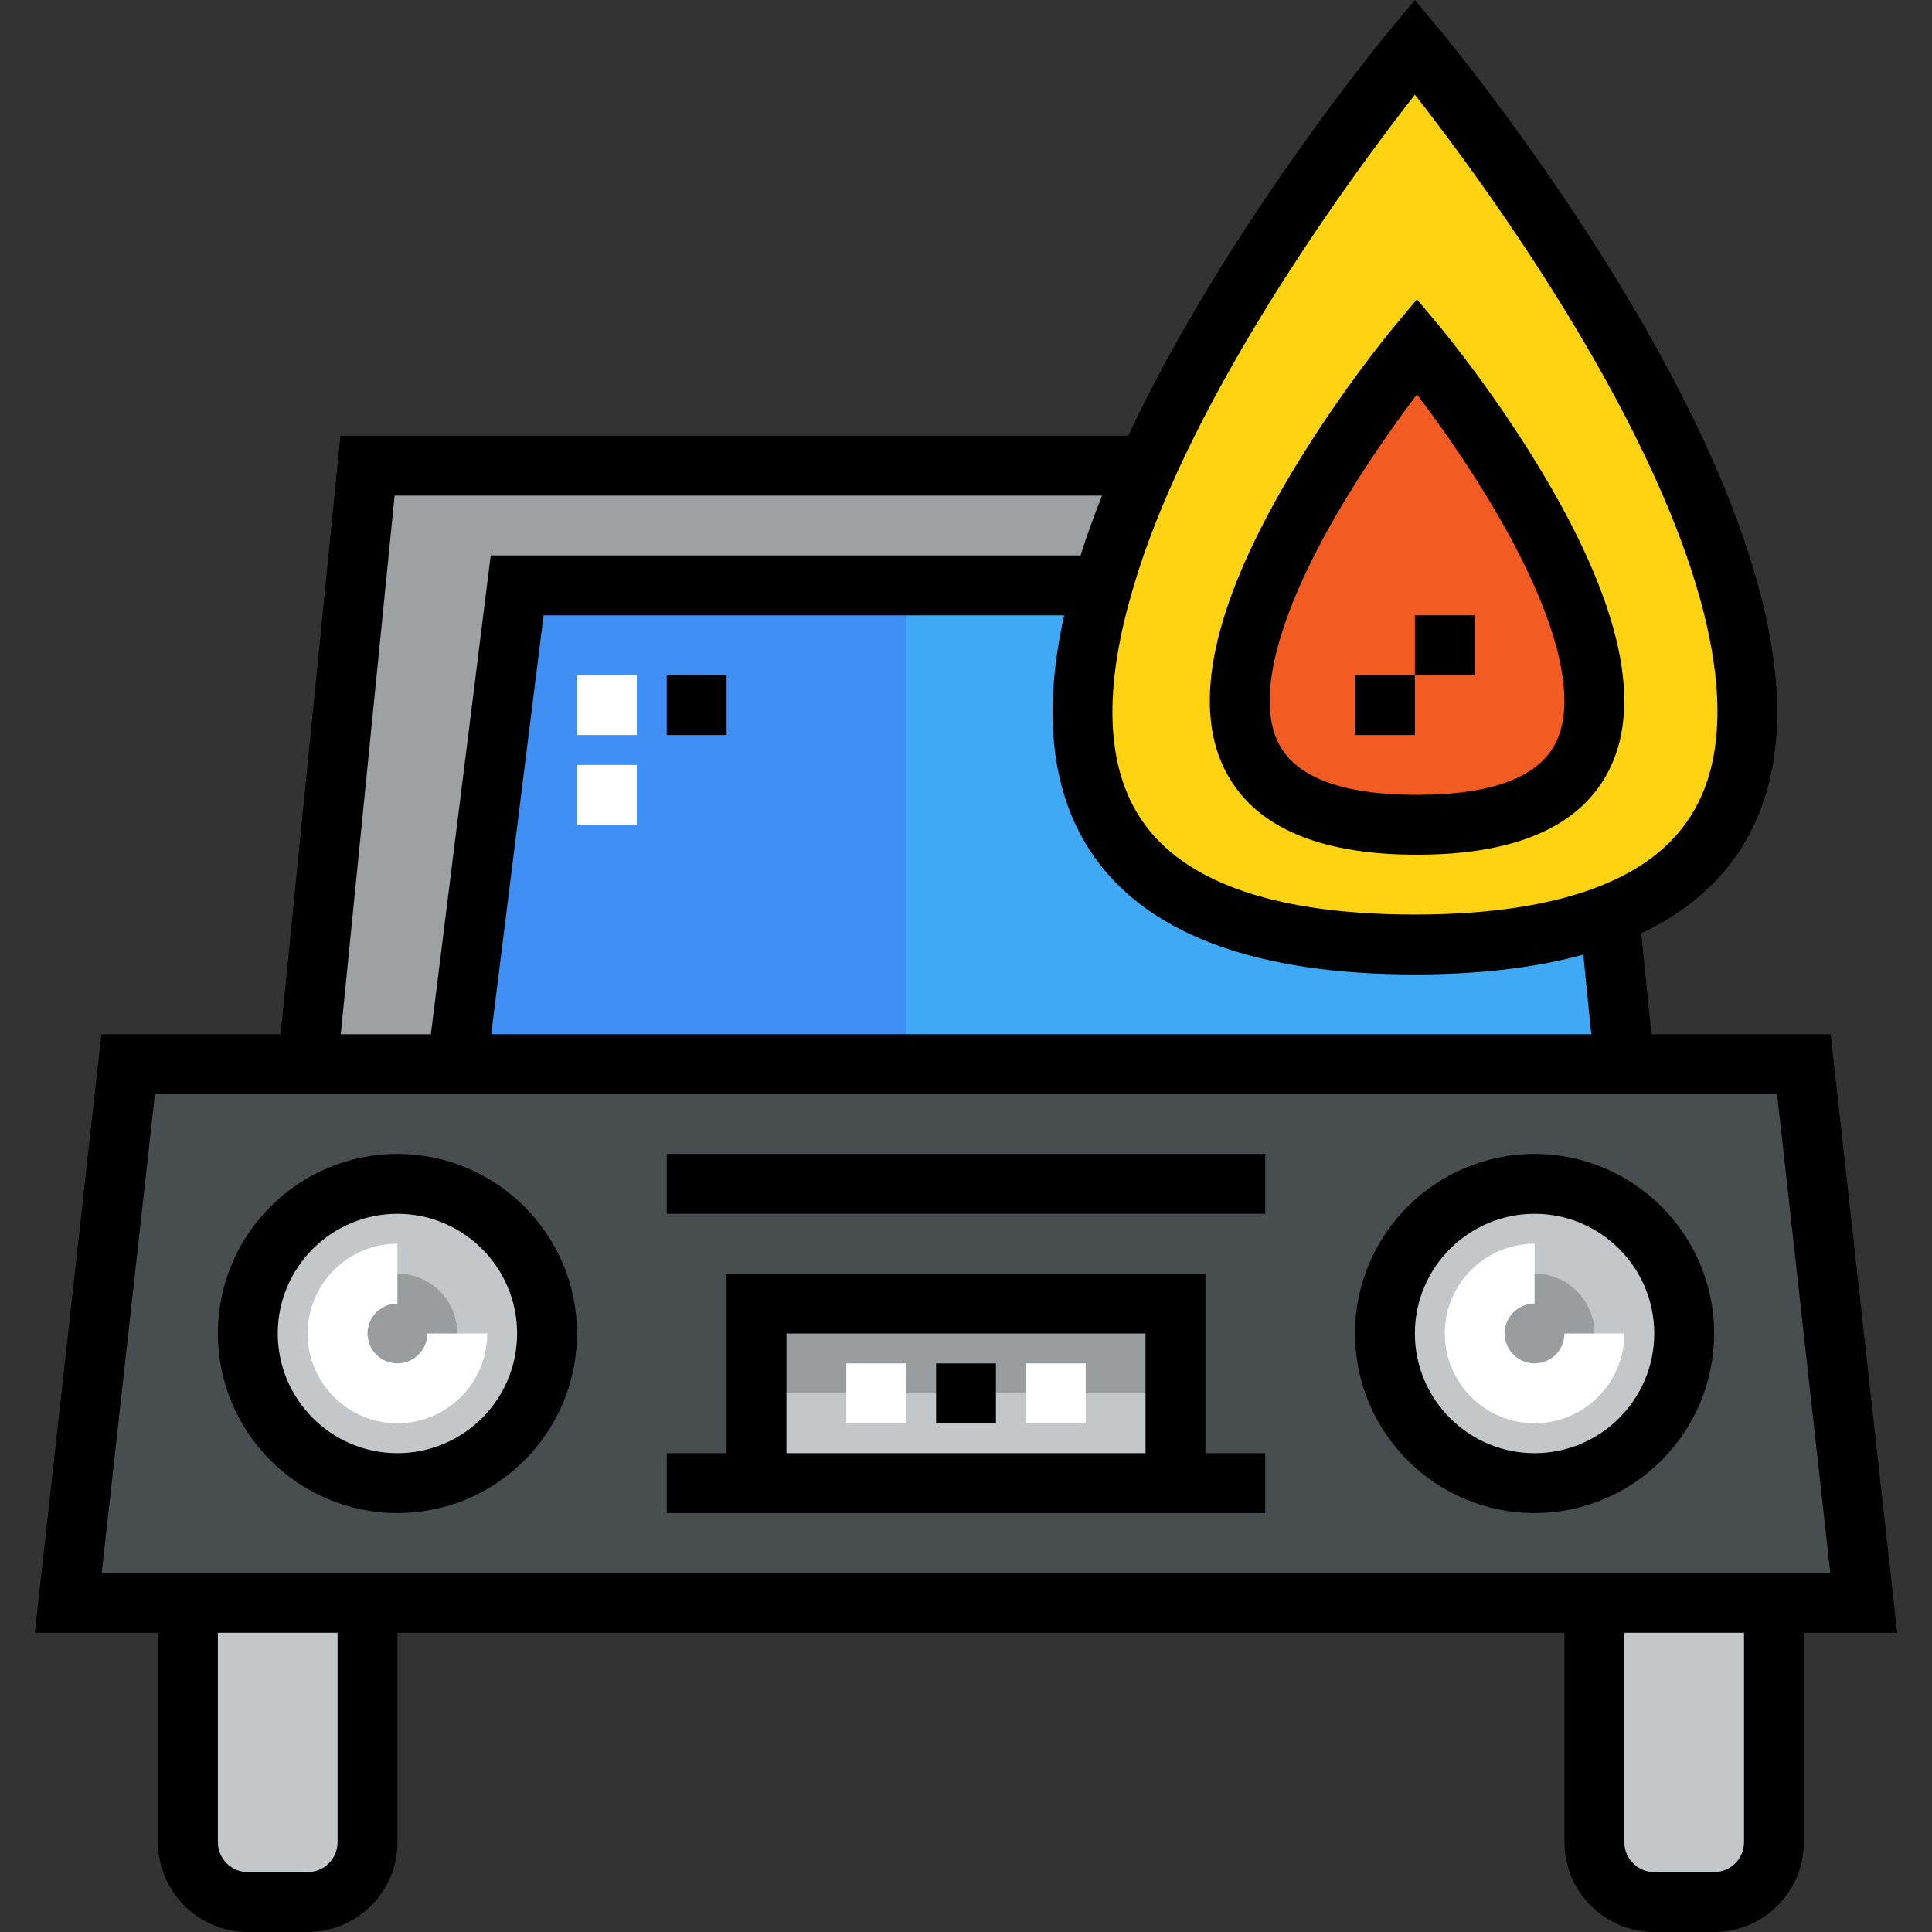 <?xml version="1.0" encoding="iso-8859-1"?>
<!-- Uploaded to: SVG Repo, www.svgrepo.com, Generator: SVG Repo Mixer Tools -->
<svg version="1.1" id="Layer_1" xmlns="http://www.w3.org/2000/svg" xmlns:xlink="http://www.w3.org/1999/xlink" 
	 viewBox="0 0 512 512" xml:space="preserve">
<rect x="0" y="0" width="512" height="512" fill="#333333" stroke="none"/>
<path style="fill:#3FA9F5;" d="M426.501,242.447l3.966,39.572H121.185l15.861-126.885h155.196
	c-14.671,50.595-3.093,95.164,82.713,95.164c21.65,0,38.541-2.855,51.546-7.93V242.447z"/>
<path style="fill:#9DA1A4;" d="M303.582,123.413l0.397,0.159c-4.758,10.547-8.803,21.174-11.737,31.563H137.045l-15.861,126.885
	H81.533l15.861-158.606L303.582,123.413L303.582,123.413z"/>
<polygon style="fill:#3F8FF5;" points="137.045,155.134 121.185,282.019 240.139,282.019 240.139,155.134 "/>
<g>
	<path style="fill:#C3C7C9;" d="M470.117,424.764v63.442c0,8.724-7.137,15.861-15.861,15.861h-15.861
		c-8.724,0-15.861-7.137-15.861-15.861v-63.442H470.117z"/>
	<path style="fill:#C3C7C9;" d="M97.394,424.764v63.442c0,8.724-7.137,15.861-15.861,15.861H65.673
		c-8.724,0-15.861-7.137-15.861-15.861v-63.442H97.394z"/>
	<path style="fill:#C3C7C9;" d="M406.676,313.74c21.888,0,39.651,17.764,39.651,39.652c0,21.888-17.764,39.651-39.651,39.651
		s-39.651-17.764-39.651-39.651C367.024,331.504,384.788,313.74,406.676,313.74z"/>
	<path style="fill:#C3C7C9;" d="M105.324,393.042c-21.888,0-39.652-17.764-39.652-39.652c0-21.888,17.764-39.651,39.652-39.651
		s39.651,17.764,39.651,39.651C144.976,375.279,127.212,393.042,105.324,393.042z"/>
	<rect x="200.484" y="345.466" style="fill:#C3C7C9;" width="111.026" height="47.582"/>
</g>
<path style="fill:#484D50;" d="M311.512,393.042V345.46H200.488v47.582H311.512z M478.047,282.019l15.861,142.745h-23.791h-47.582
	H97.394H49.812H18.091l15.861-142.745h47.582h39.652h309.281H478.047z M446.326,353.391c0-21.888-17.764-39.652-39.651-39.652
	s-39.651,17.764-39.651,39.651s17.764,39.651,39.651,39.651C428.563,393.042,446.326,375.279,446.326,353.391z M144.976,353.391
	c0-21.888-17.764-39.652-39.652-39.652s-39.652,17.764-39.652,39.651s17.764,39.651,39.652,39.651S144.976,375.279,144.976,353.391z
	"/>
<g>
	<circle style="fill:#999D9F;" cx="105.324" cy="353.389" r="15.861"/>
	<circle style="fill:#999D9F;" cx="406.68" cy="353.389" r="15.861"/>
	<rect x="200.484" y="345.466" style="fill:#999D9F;" width="111.026" height="23.791"/>
</g>
<g>
	<rect x="271.864" y="361.322" style="fill:#FFFFFF;" width="15.861" height="15.867"/>
	<rect x="224.284" y="361.322" style="fill:#FFFFFF;" width="15.861" height="15.867"/>
	<path style="fill:#FFFFFF;" d="M105.324,377.186c-13.12,0-23.794-10.674-23.794-23.794s10.674-23.794,23.794-23.794v15.867
		c-4.371,0-7.927,3.556-7.927,7.927c0,4.371,3.556,7.927,7.927,7.927s7.927-3.556,7.927-7.927h15.867
		C129.118,366.512,118.444,377.186,105.324,377.186z"/>
	<path style="fill:#FFFFFF;" d="M406.675,377.186c-13.12,0-23.794-10.674-23.794-23.794s10.674-23.794,23.794-23.794v15.867
		c-4.371,0-7.927,3.556-7.927,7.927c0,4.371,3.556,7.927,7.927,7.927c4.371,0,7.927-3.556,7.927-7.927h15.867
		C430.469,366.512,419.796,377.186,406.675,377.186z"/>
	<rect x="152.904" y="178.926" style="fill:#FFFFFF;" width="15.861" height="15.867"/>
	<rect x="152.904" y="202.716" style="fill:#FFFFFF;" width="15.861" height="15.867"/>
</g>
<path style="fill:#F25B22;" d="M375.509,91.692c0,0,105.79,126.885,0,126.885C269.799,218.577,375.509,91.692,375.509,91.692z"/>
<path style="fill:#FFD311;" d="M374.954,12.389c0,0,198.258,237.908,0,237.908S374.954,12.389,374.954,12.389z M375.509,218.577
	c105.79,0,0-126.885,0-126.885S269.799,218.577,375.509,218.577z"/>
<path d="M502.772,432.697l-17.623-158.611h-47.505l-2.68-26.756c17.8-8.434,29.159-21.709,33.759-39.566
	c18.536-71.962-83.329-195.242-87.674-200.455L374.954,0l-6.094,7.308c-1.827,2.192-43.87,52.901-69.885,108.171H90.214
	l-15.86,158.606H26.852L9.228,432.697h32.651v55.509c0,13.12,10.674,23.794,23.794,23.794h15.861
	c13.12,0,23.794-10.674,23.794-23.794v-55.509h309.274v55.509c0,13.12,10.674,23.794,23.794,23.794h15.861
	c13.12,0,23.794-10.674,23.794-23.794v-55.509H502.772z M421.698,274.086H130.172l13.878-111.018h137.968
	c-6.101,27.338-3.106,49.294,8.962,65.358c14.857,19.778,43.111,29.806,83.974,29.806c17.061,0,32.013-1.769,44.63-5.25
	L421.698,274.086z M374.957,25.089c9,11.506,26.542,34.894,42.88,62.247c29.949,50.14,42.231,90.415,35.521,116.47
	c-3.772,14.644-13.5,24.839-29.74,31.17c-12.561,4.902-28.933,7.388-48.663,7.388c-35.604,0-59.589-7.896-71.288-23.469
	c-10.366-13.8-11.646-34.508-3.805-61.551l0.016-0.053c2.673-9.465,6.486-19.712,11.333-30.456
	C330.56,83.939,361.841,41.871,374.957,25.089z M104.574,131.347h187.481c-2.174,5.433-4.079,10.727-5.704,15.854H130.043
	l-15.861,126.885H90.3L104.574,131.347z M41.053,289.953h429.894l14.097,126.877H26.955L41.053,289.953z M89.46,488.206
	c0,4.371-3.556,7.927-7.927,7.927H65.673c-4.371,0-7.927-3.556-7.927-7.927v-55.509H89.46V488.206z M462.184,488.206
	c0,4.371-3.556,7.927-7.927,7.927h-15.861c-4.371,0-7.927-3.556-7.927-7.927v-55.509h31.715L462.184,488.206L462.184,488.206z"/>
<path d="M105.324,305.807c-26.239,0-47.585,21.346-47.585,47.585c0,26.239,21.346,47.585,47.585,47.585s47.585-21.346,47.585-47.585
	C152.909,327.153,131.563,305.807,105.324,305.807z M105.324,385.109c-17.49,0-31.718-14.228-31.718-31.718
	c0-17.49,14.228-31.718,31.718-31.718s31.718,14.228,31.718,31.718C137.042,370.88,122.814,385.109,105.324,385.109z"/>
<path d="M406.675,305.807c-26.239,0-47.585,21.346-47.585,47.585c0,26.239,21.346,47.585,47.585,47.585
	c26.239,0,47.585-21.346,47.585-47.585C454.26,327.153,432.913,305.807,406.675,305.807z M406.675,385.109
	c-17.49,0-31.718-14.228-31.718-31.718c0-17.49,14.228-31.718,31.718-31.718c17.49,0,31.718,14.228,31.718,31.718
	C438.393,370.88,424.164,385.109,406.675,385.109z"/>
<rect x="176.694" y="305.809" width="158.606" height="15.867"/>
<path d="M319.446,337.527H192.554v47.582h-15.857v15.867h158.605v-15.867h-15.857v-47.582H319.446z M208.421,353.394h95.157v31.715
	h-95.157V353.394z"/>
<rect x="248.074" y="361.322" width="15.861" height="15.867"/>
<rect x="176.694" y="178.926" width="15.861" height="15.867"/>
<path d="M375.509,226.51c26.82,0,44.097-7.852,51.349-23.339c8.023-17.136,2.573-42.249-16.202-74.641
	c-13.293-22.935-28.416-41.153-29.052-41.916l-6.095-7.311l-6.093,7.314c-0.637,0.765-15.752,18.986-29.035,41.925
	c-18.762,32.396-24.206,57.51-16.179,74.644C331.451,218.661,348.714,226.51,375.509,226.51z M354.008,136.666
	c7.588-13.128,15.989-24.844,21.506-32.131c5.489,7.242,13.834,18.871,21.414,31.95c15.564,26.853,21.09,48.146,15.56,59.957
	c-4.412,9.423-16.854,14.201-36.978,14.201c-20.098,0-32.526-4.773-36.939-14.187C333.048,184.674,338.53,163.441,354.008,136.666z"
	/>
<polygon points="374.954,178.928 390.815,178.928 390.815,163.061 374.954,163.061 374.954,178.922 359.093,178.922 
	359.093,194.789 374.954,194.789 "/>
</svg>